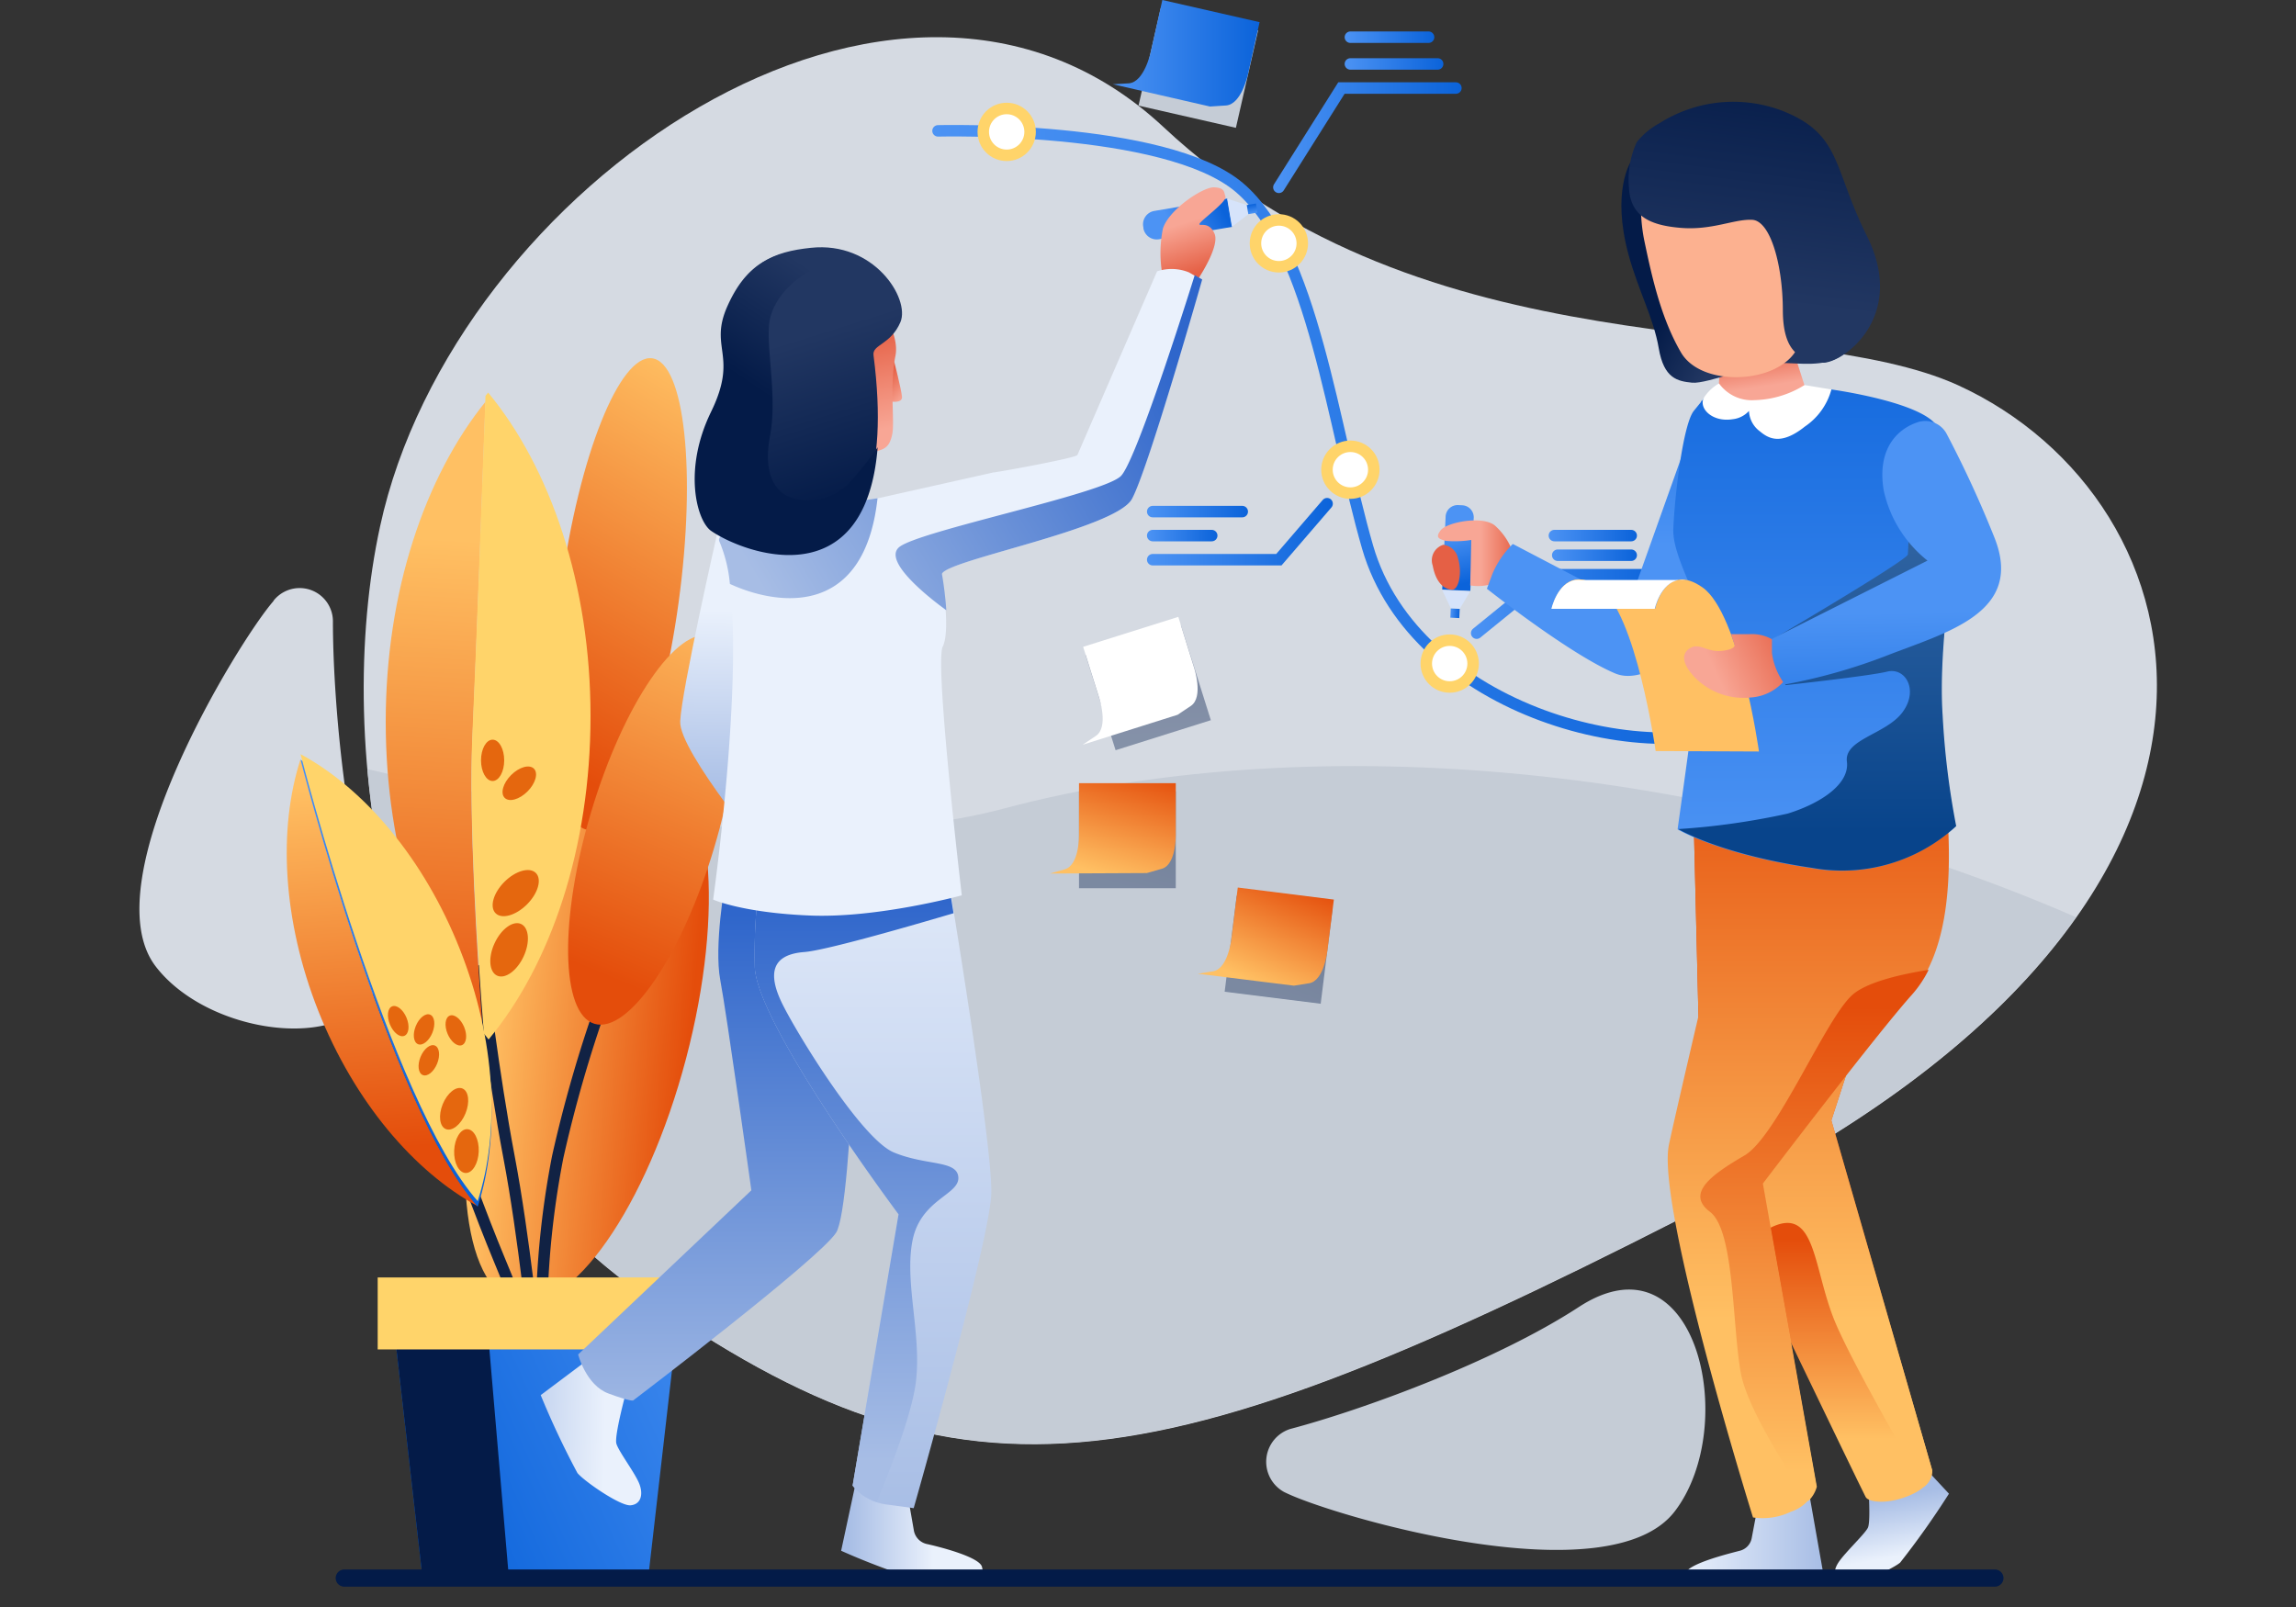 <svg id="bef2ac90-a6c7-466e-9156-324fca4e198b" data-name="图层 1" xmlns="http://www.w3.org/2000/svg" xmlns:xlink="http://www.w3.org/1999/xlink" width="200" height="140" viewBox="0 0 200 140">
  <rect x="0" y="0" width="200" height="140" fill="#333333" stroke="none"/>
  <defs>
    <style>
      .be8137f8-b80a-4f3c-b492-6966960a4a22 {
        fill: #d5dae2;
      }

      .adf5989f-fe99-40a0-af82-97d6787bdf6f {
        fill: #c5ccd6;
      }

      .b280b017-4974-4bb4-b5f4-c44a0552c7e9 {
        fill: url(#b612ae48-87fb-4fab-a41d-ec2b700271ce);
      }

      .a09ec4a8-f093-40ce-ad99-6230e5d64ac6, .a6505cbc-5df8-4ddb-805a-cd16c2eb4f71, .a7226290-1f3c-42de-b559-0387753849ac, .a936ad6c-3de9-4ec3-8e49-4a0aac09ed2e, .b17db199-7b04-4007-bfba-ab8e9094dfc6, .b48e81ed-694f-4dea-9668-49e7feba0aa7, .be1ee5b9-ceec-4153-983d-02f9d26e4641, .e3ae72e9-7526-4c6b-9b3e-420722d8023c, .e4cf5ed5-9dbc-4661-924f-2f934551fa5c, .e8ae31c0-90a5-44cd-a827-4294b6195aa0, .eb6904b8-ce25-42f5-858a-cc3109795954, .fcc73409-f9fa-4465-886e-efdc1082897d {
        fill: none;
        stroke-linecap: round;
      }

      .fcc73409-f9fa-4465-886e-efdc1082897d {
        stroke: #124;
        stroke-linejoin: round;
      }

      .bc61f609-180f-4dae-b5d7-882b39144453 {
        fill: url(#f253dcc2-52e6-4244-a2db-2304b66339cc);
      }

      .eaf9a266-30aa-410b-891b-b4aea6f690b3 {
        fill: url(#f6fd7b85-0bf8-4374-a661-0648f40b1359);
      }

      .e541e537-803d-46e3-8810-7d97d2fbda27 {
        fill: #ffd46a;
      }

      .ba30b071-604c-4d20-bf87-e20528527ae3 {
        fill: url(#a55b7a14-1b70-43dc-adf6-c40fc7fda9c0);
      }

      .a4fd4370-6d13-4a0d-906a-e484dc3a38c4 {
        fill: url(#a71fdeb7-a9c0-47c1-8460-e327ee61c3b4);
      }

      .b2f5d5a6-6bd3-4e34-997f-c019ae555b5a {
        fill: url(#a254b6f0-d73b-420c-a7e9-f1ecc5e47fd8);
      }

      .badcc507-af2c-4d4d-9d16-15fdec60a5ac {
        fill: url(#feeed60f-578e-46b8-b39e-8ac5a23b207d);
      }

      .ec8a141f-fb13-4fc8-a0cd-635a4ebaf13b {
        fill: url(#b7366582-c422-4b89-a9f3-7bf0d25296a3);
      }

      .be146f46-097f-4325-b118-dfdb79b6670e {
        fill: url(#f2236962-4a01-4b50-ba5b-80aaf03af938);
      }

      .a257ddda-6392-4c95-85d4-40333ad17f67 {
        fill: url(#a3efa6f4-52b8-42bf-9c30-fafdc6510fbe);
      }

      .a44db8c0-4969-4857-a896-cac56353bcbb {
        fill: url(#b29131dd-0718-4562-a485-061f21dd2b7b);
      }

      .e42b7328-4c82-4c83-9c7d-c8a39ebf827b {
        fill: url(#f8916e10-4363-406c-bf99-b86dca9348da);
      }

      .a8bb78b3-3c0a-4270-9981-6f1d411d0052 {
        fill: url(#fdca6920-11b1-477d-875f-8b75e4e1776e);
      }

      .a0cdff4d-dd95-42e1-b14c-a4ec5197ffbc {
        fill: url(#f8e4e3f1-05b2-4f69-983d-e879b833d4fd);
      }

      .b4a3a136-3453-4df6-837b-fa811cd017eb {
        fill: url(#b5d046e1-fca3-442e-a8bf-01ff44e95a68);
      }

      .f8ae1661-aa88-4501-a55e-ea5fc06e9ae0 {
        fill: url(#b5045a89-47df-431c-ba10-2d66042ef038);
      }

      .a997dc83-9062-438c-bc2d-50d0e09e16f0 {
        fill: url(#eab61061-d954-411e-92ce-92ad5b6e5f48);
      }

      .ec41379d-013b-4856-b86d-f03da5f3b1b9 {
        fill: url(#b8a2be3f-557b-46e1-90a4-b923676818cb);
      }

      .a09ec4a8-f093-40ce-ad99-6230e5d64ac6, .a6505cbc-5df8-4ddb-805a-cd16c2eb4f71, .a7226290-1f3c-42de-b559-0387753849ac, .a936ad6c-3de9-4ec3-8e49-4a0aac09ed2e, .b17db199-7b04-4007-bfba-ab8e9094dfc6, .b48e81ed-694f-4dea-9668-49e7feba0aa7, .be1ee5b9-ceec-4153-983d-02f9d26e4641, .e322dd31-4822-4e6d-8804-a86ac2cd72bb, .e3ae72e9-7526-4c6b-9b3e-420722d8023c, .e4cf5ed5-9dbc-4661-924f-2f934551fa5c, .e8ae31c0-90a5-44cd-a827-4294b6195aa0, .eb6904b8-ce25-42f5-858a-cc3109795954 {
        stroke-miterlimit: 10;
      }

      .e4cf5ed5-9dbc-4661-924f-2f934551fa5c {
        stroke: url(#fb556127-5bcd-4fec-a85e-f7a2f0f28051);
      }

      .bb397e2a-cee2-4e3b-8d0a-bc24c734e788 {
        fill: url(#af2b99aa-c477-42e3-ac65-616ca4d24174);
      }

      .e6017f92-613a-4e7f-83e7-6b5f71c5d400 {
        fill: url(#bb8b03a8-1bd3-4427-9de1-3caa0808f804);
      }

      .bb87b993-b806-4eca-b25b-7ef69c7a2198 {
        fill: url(#e3b40f6a-a26a-42b8-b125-ca8211200d20);
      }

      .f3294f2c-ba2a-4bbb-97d0-56e3df9f244d {
        fill: url(#b4574274-81f9-46fd-80c9-8de0de77b537);
      }

      .a8977a68-9e0f-4caf-bc70-3fb18ea1b6b6 {
        fill: url(#a2b38f97-3ea0-4820-a78c-732c7046f0cf);
      }

      .a03e77bb-b2de-4cca-b825-50060147c909 {
        fill: url(#bd3951bb-40b5-4477-9ca2-0479ef7815d8);
      }

      .a100d5ce-022e-41da-8493-a8e95948dd48 {
        fill: url(#ff1270a5-460a-4e89-85af-98abf6c9c711);
      }

      .b39a4fad-8dd3-4ff5-8298-8fd4af6a152c {
        fill: #d6e3fa;
      }

      .a79432c8-44d9-4a1a-aab8-537baef21037 {
        fill: url(#b81671ea-5ff3-4d20-bdda-839bccf8cc3f);
      }

      .a028f5c6-4837-41ad-82c4-25e07f5c1f3f {
        fill: url(#abfd6e5c-f612-4e51-9147-5ee71cfff2c2);
      }

      .f7cee6fd-8d9f-46e1-b2b8-a1cfec79cfd4 {
        fill: url(#a411cd9e-6271-48e5-8cdb-4b3da207ca26);
      }

      .f829df96-0da7-4319-8235-7ca745843074 {
        fill: url(#b9285a3b-5978-4e8a-a492-94951322deb6);
      }

      .e40e5e16-50d0-4b56-8b3d-7d1b33973f5e {
        fill: url(#ffe960d0-bb21-4885-b5fc-36e7db757e1e);
      }

      .a05b2fc4-a674-4b64-96c4-808552a6212f {
        fill: url(#ea5a9436-42cb-4231-af8d-6742092afb2c);
      }

      .a8c4a35a-cc7e-4ffe-baf4-f1ddbb2c6c18 {
        fill: url(#b573492a-90e5-4f2f-b558-fd3f6d5bcac7);
      }

      .b10abc39-54f4-4b45-9ad8-74592d35ef6b {
        fill: url(#bb02dba0-8a4c-4a9b-9ab6-11394e5d1f63);
      }

      .a58c6e0a-6883-4fe5-b893-f028a69c7065 {
        fill: url(#f89ecd79-77b9-4c87-91c0-302dd6e0a1f4);
      }

      .a936ad6c-3de9-4ec3-8e49-4a0aac09ed2e {
        stroke: url(#e1dc408f-43e6-4f9a-bf76-1fe65eae2d6d);
      }

      .eb6904b8-ce25-42f5-858a-cc3109795954 {
        stroke: url(#bb5b1414-e050-46f3-aaf3-625ce11c05d5);
      }

      .a8424f39-2106-4e07-8ecc-ad669dc0b1bc, .e322dd31-4822-4e6d-8804-a86ac2cd72bb {
        fill: #fff;
      }

      .e322dd31-4822-4e6d-8804-a86ac2cd72bb {
        stroke: #ffd46a;
      }

      .a7226290-1f3c-42de-b559-0387753849ac {
        stroke: url(#ba0926ce-41d3-4316-ba79-0c6112f96712);
      }

      .be1ee5b9-ceec-4153-983d-02f9d26e4641 {
        stroke: url(#b8d50efe-f082-4255-a4d4-813614f6c9ce);
      }

      .e8ae31c0-90a5-44cd-a827-4294b6195aa0 {
        stroke: url(#f3695ef2-dce9-4786-9e06-8e85e464fdf0);
      }

      .a6505cbc-5df8-4ddb-805a-cd16c2eb4f71 {
        stroke: url(#af3be04d-629f-45dd-8b90-0605b5b3e26c);
      }

      .e3ae72e9-7526-4c6b-9b3e-420722d8023c {
        stroke: url(#b686edad-3694-43c0-a75b-674ba9b66899);
      }

      .b48e81ed-694f-4dea-9668-49e7feba0aa7 {
        stroke: url(#adbef79a-d6df-440d-9340-0e282f5cf8b0);
      }

      .a09ec4a8-f093-40ce-ad99-6230e5d64ac6 {
        stroke: url(#a175e82f-d6e0-4697-951f-29e7b805496a);
      }

      .a1cf88a4-5908-4b98-b1dc-fa4c7ad89e16 {
        fill: url(#bca7c934-8029-43c8-ba36-4b29ede6c1eb);
      }

      .b8745a29-26d8-4861-ad7e-b25cf9c66368 {
        fill: url(#e03e8497-c606-40e8-a808-7b598b4ecd00);
      }

      .bb9509d8-7f39-4b49-b1d2-c995915f1075 {
        fill: url(#bc059b14-a6c1-4e09-9aa2-4ccb69a0e662);
      }

      .b3d57d63-6b65-4112-a4d9-e856e00466c4 {
        fill: url(#f7240f97-154e-45d8-b6d9-b91e42e6ab41);
      }

      .b161aa04-c069-4118-bb20-a9e587372677 {
        fill: url(#b2fbcd7b-ff0b-4c15-b24e-cf76bdc50c49);
      }

      .b23943bd-14bd-434f-a383-84758faec56e {
        fill: url(#ef05db66-aeb5-4b2e-b643-fe17f7d6ca21);
      }

      .fd9ee235-7b2f-4d38-be19-e693ed640f54 {
        fill: url(#ba35c18c-a078-45fd-93f9-25e5df4c3d58);
      }

      .ba2526c5-023e-495f-b560-890b6432c11e {
        fill: url(#bd856d96-7b9a-4c94-90ed-47da81921da7);
      }

      .e7377387-5274-4ad1-823a-9491c5b902fd {
        fill: url(#e0ce18cc-c719-4b0d-8c6f-c35080027fa3);
      }

      .a6c2fb44-f4aa-4715-b8c5-3b1d734d7488 {
        fill: url(#b76b6ca9-d096-4830-bff1-a9421ff01c0f);
      }

      .ebf5af56-6d18-4e05-9271-41e928252773 {
        fill: url(#a333dbed-90f6-433c-8926-d9c28a389d85);
      }

      .fe82edfb-c136-4563-81b6-44ac1ec59297 {
        fill: url(#b74096ae-9c9b-4836-9aca-e748fa7c044d);
      }

      .f3d54dd5-4791-49a1-8987-8648d89c92ab {
        fill: #fcb190;
      }

      .aa8dd033-7782-4baf-a232-d69bef25c799 {
        fill: url(#ad27023e-c20c-47ec-ab3f-d86011f0fa95);
      }

      .ff7f57c5-a765-4eae-8363-f807dc1f494d {
        fill: url(#a8b3b477-601d-4f76-80fa-aea7e4fcd368);
      }

      .a7c7b23a-5e43-4ba4-aff2-0033ce4beb27 {
        fill: url(#b27ee2ae-94e0-4bd5-8040-a46382e6e3f9);
      }

      .b3e0b2b2-0b5a-4ad6-889d-9966fac88673 {
        fill: url(#b019722a-c112-48bb-9db4-46b2168e41e2);
      }

      .f801d98b-66bf-44e8-a4ec-76321de5fcbd {
        fill: url(#b40634d1-67a0-4c70-9b8c-28d00c5ef4fc);
      }

      .bde08085-ea46-4292-8fdd-88754ac1c762 {
        fill: url(#adc7df4f-6afc-4122-ae5a-396434d0df5e);
      }

      .ebf73799-da67-4f5f-8789-9b7adddf2c71 {
        fill: url(#f2002fd6-ddbb-4d8f-b359-c17d54e0243a);
      }

      .a477c65f-f88d-4cf5-988e-17d6ecd43ba5, .a5f17b84-8f11-4d6e-a123-25186c50c8d7, .a9dae0f6-01d5-4f3f-9603-300b338d40b0 {
        opacity: 0.45;
      }

      .a9dae0f6-01d5-4f3f-9603-300b338d40b0 {
        fill: url(#f575a01c-61f0-4d12-bb6c-01168dbabd5f);
      }

      .aa9bb6c9-65fe-435b-aca4-e09a76233c27 {
        fill: url(#be475d26-5048-4a53-a15e-a5fb2326abaf);
      }

      .a5f17b84-8f11-4d6e-a123-25186c50c8d7 {
        fill: url(#f6d70820-f5ed-4c92-8c95-718c22915249);
      }

      .ba3e220d-3213-482b-b73a-e704b3237498 {
        fill: url(#eb495ce8-6e8a-46a6-915b-405d2ff7c845);
      }

      .a477c65f-f88d-4cf5-988e-17d6ecd43ba5 {
        fill: url(#b66b981c-7a30-443b-8d17-0ea420a3934e);
      }

      .e040ce3c-ccb4-4786-b401-d9bc192b18d3 {
        fill: url(#b8839fe1-8e4d-4a28-9499-d3323b9955c2);
      }

      .b17db199-7b04-4007-bfba-ab8e9094dfc6 {
        stroke: #031b48;
        stroke-width: 1.5px;
      }
    </style>
    <linearGradient id="b612ae48-87fb-4fab-a41d-ec2b700271ce" x1="-195.51" y1="-107.95" x2="-179.39" y2="-107.95" gradientTransform="matrix(0.14, 1.15, -0.99, 0.16, -29.74, 323.4)" gradientUnits="userSpaceOnUse">
      <stop offset="0" stop-color="#ffc063"/>
      <stop offset="0.95" stop-color="#e44d0b"/>
    </linearGradient>
    <linearGradient id="f253dcc2-52e6-4244-a2db-2304b66339cc" x1="46.34" y1="146.18" x2="32.86" y2="173.89" gradientTransform="matrix(0.17, 0.99, -1.26, 0.14, 250.21, -8.76)" xlink:href="#b612ae48-87fb-4fab-a41d-ec2b700271ce"/>
    <linearGradient id="f6fd7b85-0bf8-4374-a661-0648f40b1359" x1="39.49" y1="46.95" x2="36.69" y2="96.48" gradientTransform="matrix(1, 0, 0, 1, 0, 0)" xlink:href="#b612ae48-87fb-4fab-a41d-ec2b700271ce"/>
    <linearGradient id="a55b7a14-1b70-43dc-adf6-c40fc7fda9c0" x1="96.54" y1="252.07" x2="78.28" y2="283.56" gradientTransform="matrix(0.41, 0.91, -0.91, 0.41, 267.8, -117.57)" xlink:href="#b612ae48-87fb-4fab-a41d-ec2b700271ce"/>
    <linearGradient id="a71fdeb7-a9c0-47c1-8460-e327ee61c3b4" x1="69" y1="114.12" x2="34.74" y2="129.41" gradientUnits="userSpaceOnUse">
      <stop offset="0" stop-color="#4c93f4"/>
      <stop offset="1" stop-color="#0b63da"/>
    </linearGradient>
    <linearGradient id="a254b6f0-d73b-420c-a7e9-f1ecc5e47fd8" x1="66.51" y1="124.75" x2="60.97" y2="124.75" gradientUnits="userSpaceOnUse">
      <stop offset="0" stop-color="#223762"/>
      <stop offset="1" stop-color="#041b48"/>
    </linearGradient>
    <linearGradient id="feeed60f-578e-46b8-b39e-8ac5a23b207d" x1="46.99" y1="55.43" x2="45.56" y2="59.21" gradientUnits="userSpaceOnUse">
      <stop offset="0" stop-color="#ff9f5b"/>
      <stop offset="1" stop-color="#e5670e"/>
    </linearGradient>
    <linearGradient id="b7366582-c422-4b89-a9f3-7bf0d25296a3" x1="101.65" y1="-1174.67" x2="100.22" y2="-1170.89" gradientTransform="translate(-1117.64 -28.96) rotate(90)" xlink:href="#feeed60f-578e-46b8-b39e-8ac5a23b207d"/>
    <linearGradient id="f2236962-4a01-4b50-ba5b-80aaf03af938" x1="109.69" y1="-1171.63" x2="108.26" y2="-1167.85" gradientTransform="translate(-1110.97 -25.93) rotate(90)" xlink:href="#feeed60f-578e-46b8-b39e-8ac5a23b207d"/>
    <linearGradient id="a3efa6f4-52b8-42bf-9c30-fafdc6510fbe" x1="215.59" y1="-621.66" x2="214.16" y2="-617.88" gradientTransform="translate(-559.29 -126.03) rotate(90)" xlink:href="#feeed60f-578e-46b8-b39e-8ac5a23b207d"/>
    <linearGradient id="b29131dd-0718-4562-a485-061f21dd2b7b" x1="31.77" y1="68.16" x2="34.09" y2="101.71" gradientTransform="matrix(1, 0, 0, 1, 0, 0)" xlink:href="#b612ae48-87fb-4fab-a41d-ec2b700271ce"/>
    <linearGradient id="f8916e10-4363-406c-bf99-b86dca9348da" x1="30.24" y1="63.06" x2="39.63" y2="98.95" xlink:href="#a71fdeb7-a9c0-47c1-8460-e327ee61c3b4"/>
    <linearGradient id="fdca6920-11b1-477d-875f-8b75e4e1776e" x1="-329.32" y1="597.81" x2="-330.42" y2="600.72" gradientTransform="translate(367.16 -517.19)" xlink:href="#feeed60f-578e-46b8-b39e-8ac5a23b207d"/>
    <linearGradient id="f8e4e3f1-05b2-4f69-983d-e879b833d4fd" x1="-325" y1="600.49" x2="-326.1" y2="603.41" gradientTransform="translate(367.86 -519.07)" xlink:href="#feeed60f-578e-46b8-b39e-8ac5a23b207d"/>
    <linearGradient id="b5d046e1-fca3-442e-a8bf-01ff44e95a68" x1="216.27" y1="-524.71" x2="215.17" y2="-521.8" gradientTransform="translate(-478.68 -123.15) rotate(90)" xlink:href="#feeed60f-578e-46b8-b39e-8ac5a23b207d"/>
    <linearGradient id="b5045a89-47df-431c-ba10-2d66042ef038" x1="217.67" y1="-522.38" x2="216.56" y2="-519.46" gradientTransform="translate(-475.94 -121.86) rotate(90)" xlink:href="#feeed60f-578e-46b8-b39e-8ac5a23b207d"/>
    <linearGradient id="eab61061-d954-411e-92ce-92ad5b6e5f48" x1="222.47" y1="-522.37" x2="221.37" y2="-519.46" gradientTransform="translate(-470.66 -121.29) rotate(90)" xlink:href="#feeed60f-578e-46b8-b39e-8ac5a23b207d"/>
    <linearGradient id="b8a2be3f-557b-46e1-90a4-b923676818cb" x1="99.79" y1="27.09" x2="98.69" y2="30" gradientTransform="translate(81.62 5.74) rotate(90)" xlink:href="#feeed60f-578e-46b8-b39e-8ac5a23b207d"/>
    <linearGradient id="fb556127-5bcd-4fec-a85e-f7a2f0f28051" x1="81.21" y1="37.85" x2="154.05" y2="37.85" xlink:href="#a71fdeb7-a9c0-47c1-8460-e327ee61c3b4"/>
    <linearGradient id="af2b99aa-c477-42e3-ac65-616ca4d24174" x1="64.99" y1="69.8" x2="65.36" y2="53.21" gradientUnits="userSpaceOnUse">
      <stop offset="0" stop-color="#a7bde5"/>
      <stop offset="1" stop-color="#eaf1fc"/>
    </linearGradient>
    <linearGradient id="bb8b03a8-1bd3-4427-9de1-3caa0808f804" x1="31.98" y1="96.67" x2="42.66" y2="96.67" gradientTransform="matrix(1, 0.02, -0.02, 1, 11.97, 27.24)" xlink:href="#af2b99aa-c477-42e3-ac65-616ca4d24174"/>
    <linearGradient id="e3b40f6a-a26a-42b8-b125-ca8211200d20" x1="73.84" y1="133.24" x2="81.31" y2="133.24" xlink:href="#af2b99aa-c477-42e3-ac65-616ca4d24174"/>
    <linearGradient id="b4574274-81f9-46fd-80c9-8de0de77b537" x1="62.58" y1="79.67" x2="62.58" y2="126.15" gradientUnits="userSpaceOnUse">
      <stop offset="0" stop-color="#2f66cb"/>
      <stop offset="1" stop-color="#a7bde5"/>
    </linearGradient>
    <linearGradient id="a2b38f97-3ea0-4820-a78c-732c7046f0cf" x1="76.04" y1="132.8" x2="76.04" y2="64.95" xlink:href="#af2b99aa-c477-42e3-ac65-616ca4d24174"/>
    <linearGradient id="bd3951bb-40b5-4477-9ca2-0479ef7815d8" x1="74.57" y1="78.05" x2="74.57" y2="127.21" xlink:href="#b4574274-81f9-46fd-80c9-8de0de77b537"/>
    <linearGradient id="ff1270a5-460a-4e89-85af-98abf6c9c711" x1="-1009.61" y1="1550.71" x2="-1008.22" y2="1555.11" gradientTransform="translate(1112.39 -1532.84)" xlink:href="#a71fdeb7-a9c0-47c1-8460-e327ee61c3b4"/>
    <linearGradient id="b81671ea-5ff3-4d20-bdda-839bccf8cc3f" x1="-1009.45" y1="1557.82" x2="-1008.65" y2="1557.82" gradientTransform="translate(1118.12 -1539.62)" xlink:href="#a71fdeb7-a9c0-47c1-8460-e327ee61c3b4"/>
    <linearGradient id="abfd6e5c-f612-4e51-9147-5ee71cfff2c2" x1="103.59" y1="19.28" x2="104.93" y2="23.55" gradientUnits="userSpaceOnUse">
      <stop offset="0" stop-color="#f8a695"/>
      <stop offset="1" stop-color="#e56045"/>
    </linearGradient>
    <linearGradient id="a411cd9e-6271-48e5-8cdb-4b3da207ca26" x1="132.96" y1="91.07" x2="129.79" y2="99.85" gradientTransform="translate(-41.02 -105.18) rotate(-5.35)" xlink:href="#af2b99aa-c477-42e3-ac65-616ca4d24174"/>
    <linearGradient id="b9285a3b-5978-4e8a-a492-94951322deb6" x1="359.75" y1="6.04" x2="357.9" y2="4.02" gradientTransform="matrix(0.81, 0.02, -0.02, 1, -212.56, 21.53)" xlink:href="#abfd6e5c-f612-4e51-9147-5ee71cfff2c2"/>
    <linearGradient id="ffe960d0-bb21-4885-b5fc-36e7db757e1e" x1="85.44" y1="76.81" x2="83.76" y2="67.7" gradientTransform="matrix(1, -0.04, 0.04, 0.94, -16.84, -30.24)" xlink:href="#abfd6e5c-f612-4e51-9147-5ee71cfff2c2"/>
    <linearGradient id="ea5a9436-42cb-4231-af8d-6742092afb2c" x1="100.94" y1="29.08" x2="65.68" y2="50.06" xlink:href="#b4574274-81f9-46fd-80c9-8de0de77b537"/>
    <linearGradient id="b573492a-90e5-4f2f-b558-fd3f6d5bcac7" x1="68.14" y1="29.86" x2="72.63" y2="44.13" xlink:href="#a254b6f0-d73b-420c-a7e9-f1ecc5e47fd8"/>
    <linearGradient id="bb02dba0-8a4c-4a9b-9ab6-11394e5d1f63" x1="75.28" y1="26.55" x2="68.92" y2="35.96" xlink:href="#a254b6f0-d73b-420c-a7e9-f1ecc5e47fd8"/>
    <linearGradient id="f89ecd79-77b9-4c87-91c0-302dd6e0a1f4" x1="103.15" y1="32.8" x2="67.9" y2="53.78" xlink:href="#b4574274-81f9-46fd-80c9-8de0de77b537"/>
    <linearGradient id="e1dc408f-43e6-4f9a-bf76-1fe65eae2d6d" x1="110.9" y1="11.99" x2="127.32" y2="11.99" xlink:href="#a71fdeb7-a9c0-47c1-8460-e327ee61c3b4"/>
    <linearGradient id="bb5b1414-e050-46f3-aaf3-625ce11c05d5" x1="128.13" y1="52.61" x2="144.7" y2="52.61" xlink:href="#a71fdeb7-a9c0-47c1-8460-e327ee61c3b4"/>
    <linearGradient id="ba0926ce-41d3-4316-ba79-0c6112f96712" x1="99.91" y1="46.32" x2="116.1" y2="46.32" xlink:href="#a71fdeb7-a9c0-47c1-8460-e327ee61c3b4"/>
    <linearGradient id="b8d50efe-f082-4255-a4d4-813614f6c9ce" x1="117.13" y1="3.24" x2="124.94" y2="3.24" xlink:href="#a71fdeb7-a9c0-47c1-8460-e327ee61c3b4"/>
    <linearGradient id="f3695ef2-dce9-4786-9e06-8e85e464fdf0" x1="117.13" y1="5.57" x2="125.73" y2="5.57" xlink:href="#a71fdeb7-a9c0-47c1-8460-e327ee61c3b4"/>
    <linearGradient id="af3be04d-629f-45dd-8b90-0605b5b3e26c" x1="134.9" y1="46.66" x2="142.59" y2="46.66" xlink:href="#a71fdeb7-a9c0-47c1-8460-e327ee61c3b4"/>
    <linearGradient id="b686edad-3694-43c0-a75b-674ba9b66899" x1="135.19" y1="48.37" x2="142.59" y2="48.37" xlink:href="#a71fdeb7-a9c0-47c1-8460-e327ee61c3b4"/>
    <linearGradient id="adbef79a-d6df-440d-9340-0e282f5cf8b0" x1="99.91" y1="46.66" x2="106.05" y2="46.66" xlink:href="#a71fdeb7-a9c0-47c1-8460-e327ee61c3b4"/>
    <linearGradient id="a175e82f-d6e0-4697-951f-29e7b805496a" x1="99.91" y1="44.57" x2="108.71" y2="44.57" xlink:href="#a71fdeb7-a9c0-47c1-8460-e327ee61c3b4"/>
    <linearGradient id="bca7c934-8029-43c8-ba36-4b29ede6c1eb" x1="217.11" y1="133.86" x2="229.39" y2="133.86" gradientTransform="matrix(-1, 0, 0, 1, 376.03, 0)" xlink:href="#af2b99aa-c477-42e3-ac65-616ca4d24174"/>
    <linearGradient id="e03e8497-c606-40e8-a808-7b598b4ecd00" x1="172.94" y1="217.01" x2="174.6" y2="212.05" gradientTransform="matrix(-0.99, -0.15, -0.15, 0.99, 369, -53.28)" gradientUnits="userSpaceOnUse">
      <stop offset="0" stop-color="#eaf1fc"/>
      <stop offset="1" stop-color="#a7bde5"/>
    </linearGradient>
    <linearGradient id="bc059b14-a6c1-4e09-9aa2-4ccb69a0e662" x1="-1104.72" y1="125.35" x2="-1104.72" y2="107.03" gradientTransform="translate(1262.65)" xlink:href="#b612ae48-87fb-4fab-a41d-ec2b700271ce"/>
    <linearGradient id="f7240f97-154e-45d8-b6d9-b91e42e6ab41" x1="-1104.72" y1="114.94" x2="-1104.72" y2="59.79" gradientTransform="translate(1262.65)" xlink:href="#b612ae48-87fb-4fab-a41d-ec2b700271ce"/>
    <linearGradient id="b2fbcd7b-ff0b-4c15-b24e-cf76bdc50c49" x1="-1105.12" y1="114.94" x2="-1105.12" y2="59.79" gradientTransform="translate(1262.65)" xlink:href="#b612ae48-87fb-4fab-a41d-ec2b700271ce"/>
    <linearGradient id="ef05db66-aeb5-4b2e-b643-fe17f7d6ca21" x1="-1306.46" y1="1205.5" x2="-1305.09" y2="1209.83" gradientTransform="translate(1432.93 -1159.07)" xlink:href="#a71fdeb7-a9c0-47c1-8460-e327ee61c3b4"/>
    <linearGradient id="ba35c18c-a078-45fd-93f9-25e5df4c3d58" x1="-1306.3" y1="1212.49" x2="-1305.52" y2="1212.49" gradientTransform="translate(1432.67 -1159.08)" xlink:href="#a71fdeb7-a9c0-47c1-8460-e327ee61c3b4"/>
    <linearGradient id="bd856d96-7b9a-4c94-90ed-47da81921da7" x1="-1133.7" y1="48.41" x2="-1130.49" y2="48.41" gradientTransform="translate(1262.65)" xlink:href="#abfd6e5c-f612-4e51-9147-5ee71cfff2c2"/>
    <linearGradient id="e0ce18cc-c719-4b0d-8c6f-c35080027fa3" data-name="未命名的渐变 79" x1="-1122.16" y1="74.56" x2="-1122.16" y2="24.4" gradientTransform="translate(1262.65)" gradientUnits="userSpaceOnUse">
      <stop offset="0.54" stop-color="#4c93f4"/>
      <stop offset="1" stop-color="#0b63da"/>
    </linearGradient>
    <linearGradient id="b76b6ca9-d096-4830-bff1-a9421ff01c0f" x1="-1104.6" y1="74.56" x2="-1104.6" y2="24.4" gradientTransform="translate(1262.65)" xlink:href="#a71fdeb7-a9c0-47c1-8460-e327ee61c3b4"/>
    <linearGradient id="a333dbed-90f6-433c-8926-d9c28a389d85" x1="-1109.13" y1="33.69" x2="-1109.65" y2="30.26" gradientTransform="translate(1262.65)" xlink:href="#abfd6e5c-f612-4e51-9147-5ee71cfff2c2"/>
    <linearGradient id="b74096ae-9c9b-4836-9aca-e748fa7c044d" x1="-1062.16" y1="83.88" x2="-1066.79" y2="80.62" gradientTransform="matrix(0.99, -0.15, 0.15, 0.99, 1192.64, -219.84)" xlink:href="#a254b6f0-d73b-420c-a7e9-f1ecc5e47fd8"/>
    <linearGradient id="ad27023e-c20c-47ec-ab3f-d86011f0fa95" x1="-1066.46" y1="86.62" x2="-1060.7" y2="66.09" gradientTransform="matrix(0.99, -0.15, 0.15, 0.99, 1192.64, -219.84)" xlink:href="#a254b6f0-d73b-420c-a7e9-f1ecc5e47fd8"/>
    <linearGradient id="a8b3b477-601d-4f76-80fa-aea7e4fcd368" x1="-1153.11" y1="-7.48" x2="-1151.92" y2="-7.48" gradientTransform="matrix(1, -0.09, 0.09, 1, 1275.03, -49.69)" xlink:href="#abfd6e5c-f612-4e51-9147-5ee71cfff2c2"/>
    <linearGradient id="b27ee2ae-94e0-4bd5-8040-a46382e6e3f9" x1="-1104.36" y1="42.1" x2="-1104.36" y2="72.51" gradientTransform="translate(1262.65)" gradientUnits="userSpaceOnUse">
      <stop offset="0" stop-color="#3769a5"/>
      <stop offset="1" stop-color="#08448b"/>
    </linearGradient>
    <linearGradient id="b019722a-c112-48bb-9db4-46b2168e41e2" x1="-1046.15" y1="-72.49" x2="-1022.53" y2="-115.45" gradientTransform="translate(1262.65)" xlink:href="#b612ae48-87fb-4fab-a41d-ec2b700271ce"/>
    <linearGradient id="b40634d1-67a0-4c70-9b8c-28d00c5ef4fc" x1="-1113.09" y1="58.88" x2="-1106.24" y2="55.71" gradientTransform="translate(1262.65)" xlink:href="#abfd6e5c-f612-4e51-9147-5ee71cfff2c2"/>
    <linearGradient id="adc7df4f-6afc-4122-ae5a-396434d0df5e" x1="163.98" y1="32.99" x2="164.64" y2="70.73" gradientTransform="matrix(1, 0, 0, 1, 0, 0)" xlink:href="#e0ce18cc-c719-4b0d-8c6f-c35080027fa3"/>
    <linearGradient id="f2002fd6-ddbb-4d8f-b359-c17d54e0243a" x1="-1104.6" y1="128.15" x2="-1104.6" y2="85.58" gradientTransform="translate(1262.65)" xlink:href="#b612ae48-87fb-4fab-a41d-ec2b700271ce"/>
    <linearGradient id="f575a01c-61f0-4d12-bb6c-01168dbabd5f" x1="97.12" y1="77.04" x2="99.87" y2="67.25" xlink:href="#a254b6f0-d73b-420c-a7e9-f1ecc5e47fd8"/>
    <linearGradient id="be475d26-5048-4a53-a15e-a5fb2326abaf" x1="96.55" y1="76.3" x2="99.33" y2="66.37" gradientTransform="matrix(1, 0, 0, 1, 0, 0)" xlink:href="#b612ae48-87fb-4fab-a41d-ec2b700271ce"/>
    <linearGradient id="f6d70820-f5ed-4c92-8c95-718c22915249" x1="136.78" y1="93.93" x2="139.52" y2="84.14" gradientTransform="translate(-26.47 -7.3)" xlink:href="#a254b6f0-d73b-420c-a7e9-f1ecc5e47fd8"/>
    <linearGradient id="eb495ce8-6e8a-46a6-915b-405d2ff7c845" x1="136.2" y1="93.19" x2="138.99" y2="83.25" gradientTransform="translate(-14.23 -23.72) rotate(7.13)" xlink:href="#b612ae48-87fb-4fab-a41d-ec2b700271ce"/>
    <linearGradient id="b66b981c-7a30-443b-8d17-0ea420a3934e" x1="-140.15" y1="3.08" x2="-137.32" y2="-7.03" gradientTransform="translate(239.05 60.83)" xlink:href="#a254b6f0-d73b-420c-a7e9-f1ecc5e47fd8"/>
    <linearGradient id="b8839fe1-8e4d-4a28-9499-d3323b9955c2" x1="96.94" y1="4.64" x2="109.75" y2="4.64" xlink:href="#a71fdeb7-a9c0-47c1-8460-e327ee61c3b4"/>
  </defs>
  <title>插画</title>
  <path class="be8137f8-b80a-4f3c-b492-6966960a4a22" d="M101.35,11.07C124.52,32.72,156.13,27,170.56,33.56c21.68,9.92,30.63,44.28-19.52,70.22s-66.65,29.09-95.24,8.88C32.93,96.49,29,64.64,33.11,45.85,39.48,16.45,78.18-10.57,101.35,11.07Z"/>
  <path class="adf5989f-fe99-40a0-af82-97d6787bdf6f" d="M87.44,70.44C71.62,74.66,48.84,71,32,67c1.47,16.45,8.25,34.65,23.78,45.63,28.59,20.21,45.08,17.06,95.24-8.88,14.52-7.51,24.08-15.72,29.81-23.85C148.37,65.81,112.73,63.68,87.44,70.44Z"/>
  <path class="be8137f8-b80a-4f3c-b492-6966960a4a22" d="M23.86,52.29A2.9,2.9,0,0,1,29,54.18c0,6.37,1,18.46,3.63,26.63,3.71,11.46-13.42,10.76-19.07,3.38s7.24-28.35,10.24-31.8Z"/>
  <path class="adf5989f-fe99-40a0-af82-97d6787bdf6f" d="M111.89,130a3,3,0,0,1,.5-5.51c6.25-1.65,17.83-5.86,25.13-10.62,10.24-6.68,14.1,10.29,8.37,17.79s-29.7.42-33.87-1.6Z"/>
  <g>
    <ellipse class="b280b017-4974-4bb4-b5f4-c44a0552c7e9" cx="51.12" cy="89.94" rx="24.24" ry="8.93" transform="translate(-48.88 116.43) rotate(-75.22)"/>
    <path class="fcc73409-f9fa-4465-886e-efdc1082897d" d="M52.48,87.28a115.62,115.62,0,0,0-3.9,13.52,76.19,76.19,0,0,0-1.36,17.46"/>
    <path class="fcc73409-f9fa-4465-886e-efdc1082897d" d="M41.9,84.54s1.09,9.15,2.43,16.2,2.26,16.38,2.26,16.38"/>
    <path class="fcc73409-f9fa-4465-886e-efdc1082897d" d="M39.71,99.91s2.19,6,3.78,9.82,3.1,7.84,3.1,7.84"/>
    <ellipse class="bc61f609-180f-4dae-b5d7-882b39144453" cx="54" cy="51.76" rx="20.73" ry="5.16" transform="translate(-4.59 98.25) rotate(-82.22)"/>
    <g>
      <path class="eaf9a266-30aa-410b-891b-b4aea6f690b3" d="M41.15,64.43C41.49,56.8,42,43,42.29,35,37,41.54,33.6,51.59,33.6,62.87S36.92,84,42.11,90.53C41.53,82.82,40.84,71.38,41.15,64.43Z"/>
      <path class="e541e537-803d-46e3-8810-7d97d2fbda27" d="M51.44,62.38c0-11.44-3.49-21.62-8.92-28.18-.08.1-.15.2-.23.29-.29,8-.8,21.82-1.14,29.45-.31,7,.38,18.4,1,26.1l.41.52C48,84,51.44,73.83,51.44,62.38Z"/>
    </g>
    <ellipse class="ba30b071-604c-4d20-bf87-e20528527ae3" cx="56.85" cy="72.29" rx="17.64" ry="5.58" transform="translate(-28.72 105.99) rotate(-73.31)"/>
    <polygon class="a4fd4370-6d13-4a0d-906a-e484dc3a38c4" points="56.46 137.48 36.81 137.48 33.9 112.02 59.38 112.02 56.46 137.48"/>
    <polygon class="b2f5d5a6-6bd3-4e34-997f-c019ae555b5a" points="33.9 112.02 36.81 137.48 44.33 137.48 42.16 112.02 33.9 112.02"/>
    <rect class="e541e537-803d-46e3-8810-7d97d2fbda27" x="32.9" y="111.29" width="27.47" height="6.27"/>
    <ellipse class="badcc507-af2c-4d4d-9d16-15fdec60a5ac" cx="42.91" cy="66.24" rx="1.01" ry="1.8"/>
    <ellipse class="ec8a141f-fb13-4fc8-a0cd-635a4ebaf13b" cx="45.24" cy="68.23" rx="1.8" ry="1.01" transform="translate(-35 51.98) rotate(-45)"/>
    <ellipse class="be146f46-097f-4325-b118-dfdb79b6670e" cx="44.92" cy="77.81" rx="2.48" ry="1.39" transform="translate(-41.86 54.55) rotate(-45)"/>
    <ellipse class="a257ddda-6392-4c95-85d4-40333ad17f67" cx="44.35" cy="82.75" rx="2.48" ry="1.39" transform="translate(-49.39 88.02) rotate(-65.03)"/>
    <g>
      <path class="a44db8c0-4969-4857-a896-cac56353bcbb" d="M27.73,88.08c3.14,7.9,8.34,14,13.88,17-7.68-8.67-15.43-38.94-15.43-38.94C24.22,72.18,24.6,80.17,27.73,88.08Z"/>
      <path class="e42b7328-4c82-4c83-9c7d-c8a39ebf827b" d="M40.06,83.19c-3.13-7.91-8.33-14-13.88-17,0,0,7.75,30.27,15.43,38.94C43.57,99.09,43.2,91.1,40.06,83.19Z"/>
      <path class="e541e537-803d-46e3-8810-7d97d2fbda27" d="M40.06,82.7c-3.13-7.91-8.33-14-13.88-17,0,0,7.75,30.26,15.43,38.94C43.57,98.6,43.2,90.61,40.06,82.7Z"/>
    </g>
    <ellipse class="a8bb78b3-3c0a-4270-9981-6f1d411d0052" cx="34.69" cy="88.96" rx="0.78" ry="1.39" transform="translate(-31.68 20.31) rotate(-22.73)"/>
    <ellipse class="a0cdff4d-dd95-42e1-b14c-a4ec5197ffbc" cx="39.71" cy="89.76" rx="0.78" ry="1.39" transform="translate(-31.6 22.32) rotate(-22.73)"/>
    <ellipse class="b4a3a136-3453-4df6-837b-fa811cd017eb" cx="36.94" cy="89.68" rx="1.39" ry="0.78" transform="translate(-60.05 89.88) rotate(-67.73)"/>
    <ellipse class="f8ae1661-aa88-4501-a55e-ea5fc06e9ae0" cx="37.35" cy="92.37" rx="1.39" ry="0.78" transform="translate(-62.28 91.93) rotate(-67.73)"/>
    <ellipse class="a997dc83-9062-438c-bc2d-50d0e09e16f0" cx="39.56" cy="96.59" rx="1.91" ry="1.07" transform="translate(-64.82 96.6) rotate(-67.73)"/>
    <ellipse class="ec41379d-013b-4856-b86d-f03da5f3b1b9" cx="40.63" cy="100.28" rx="1.91" ry="1.07" transform="translate(-61.16 136.96) rotate(-87.76)"/>
  </g>
  <path class="e4cf5ed5-9dbc-4661-924f-2f934551fa5c" d="M81.71,11.4s19.8-.51,26.23,4.92,8.16,20.88,11.19,31.35c4.13,14.27,25,19.88,34.42,14.8"/>
  <path class="bb397e2a-cee2-4e3b-8d0a-bc24c734e788" d="M62.5,46.35s-3.14,13.83-3.25,16.5,8.06,12.38,8.06,12.38L71.17,57Z"/>
  <path class="e6017f92-613a-4e7f-83e7-6b5f71c5d400" d="M51.1,118.54l-4,3a73.22,73.22,0,0,0,3.2,6.79c.62.74,3.73,2.88,4.62,2.81s1.14-.92.77-1.87-1.82-2.84-2-3.51.79-4.27.79-4.27Z"/>
  <path class="bb87b993-b806-4eca-b25b-7ef69c7a2198" d="M74.58,129l-1.31,6.1a58.63,58.63,0,0,0,6,2.3c1.11.17,6.27,0,6.27,0s.21,0,0-.89-3.89-1.8-4.82-2h0a1.47,1.47,0,0,1-1.11-1.15L79.2,131Z"/>
  <path class="f3294f2c-ba2a-4bbb-97d0-56e3df9f244d" d="M63.18,76.82s-1,5.59-.44,8.55,2.71,18.33,2.71,18.33L50.36,118s.69,2.67,2.62,3.39,2.17.62,2.17.62,16.16-12.28,17.68-14.62,2-29.26,2-29.26Z"/>
  <path class="a8977a68-9e0f-4caf-bc70-3fb18ea1b6b6" d="M66.46,74.8a48.58,48.58,0,0,0-.71,9.41c.13,5,12.52,21.57,12.52,21.57l-4,23.64a4.57,4.57,0,0,0,3.12,1.67l2.2.3s6.62-23.24,6.76-27.4-3.79-27.73-3.79-27.73Z"/>
  <path class="a03e77bb-b2de-4cca-b825-50060147c909" d="M70.06,82.94c1.72-.13,8.13-1.94,13-3.38-.32-2-.54-3.29-.54-3.29L66.45,74.81a48.58,48.58,0,0,0-.71,9.41c.14,5,12.53,21.57,12.53,21.57l-4,23.64a4.25,4.25,0,0,0,2.1,1.42c1.2-2.88,3.07-7.68,3.41-10.45.51-4.15-1-8.66-.3-12.29s4.08-4,4-5.53-2.78-1-5.62-2.18-8.51-10.47-9.74-13S67.17,83.16,70.06,82.94Z"/>
  <g>
    <g>
      <path class="a100d5ce-022e-41da-8493-a8e95948dd48" d="M103.27,15.36h.14a1.18,1.18,0,0,1,1.18,1.18V23a0,0,0,0,1,0,0h-2.5a0,0,0,0,1,0,0V16.53a1.18,1.18,0,0,1,1.18-1.18Z" transform="translate(101.72 124.26) rotate(-99.62)"/>
      <polygon class="b39a4fad-8dd3-4ff5-8298-8fd4af6a152c" points="107.31 19.76 108.74 18.66 108.61 17.87 106.89 17.3 107.31 19.76"/>
      <rect class="a79432c8-44d9-4a1a-aab8-537baef21037" x="108.68" y="17.79" width="0.8" height="0.81" transform="translate(109.36 128.78) rotate(-99.62)"/>
    </g>
    <path class="a028f5c6-4837-41ad-82c4-25e07f5c1f3f" d="M101.3,24.17a10.74,10.74,0,0,1,0-4.26c.52-1.66,3.5-3.63,4.45-3.59s.85.39,1,.81-2.13,2.06-2.26,2.36.82-.3,1.31.88-1.64,4.25-1.64,4.25Z"/>
    <path class="f7cee6fd-8d9f-46e1-b2b8-a1cfec79cfd4" d="M76.52,43.4l10-2.24c.28,0,7.21-1.26,7.33-1.52l6.94-16a4,4,0,0,1,2.78.09l1.1.64S100,40.85,98.59,43.47,82.39,48.8,82,50c0,0,.85,4.88.12,6.33S83.78,78,83.78,78s-7.3,2-13.21,1.76-8.45-1.39-8.45-1.39,3.52-25,.54-31.19C61.79,45.39,76.52,43.4,76.52,43.4Z"/>
    <path class="f829df96-0da7-4319-8235-7ca745843074" d="M77.87,31.4s.63,2.48.7,3.15-1.13.4-1.13.4Z"/>
    <path class="e40e5e16-50d0-4b56-8b3d-7d1b33973f5e" d="M78,31c.5-2.46-2.61-6.11-3.15-6.33s-8.64,1-10.27,3A4.55,4.55,0,0,0,64,32.1s1-.48.16.1a4.49,4.49,0,0,0-1.65,3.52c.25,1.42,2.89.6,2.89.6A13.77,13.77,0,0,0,69.59,41l.13.07-.17,1.44a5.44,5.44,0,0,0,3.71.8c2.24-.34,2.3-.82,2.3-.82l-.07-2.81c1.17-.65,1.92-.24,2.24-1.9C77.94,36.67,77.48,33.55,78,31Z"/>
    <path class="a05b2fc4-a674-4b64-96c4-808552a6212f" d="M76.44,43.41c-1.12.16-14.6,2.05-13.77,3.77a12.38,12.38,0,0,1,.91,3.69C67.54,52.7,75.27,54,76.44,43.41Z"/>
    <path class="a8c4a35a-cc7e-4ffe-baf4-f1ddbb2c6c18" d="M78.44,28.05c-.85,2-2.47,1.95-2.35,2.89,2.78,21.63-10.62,16.94-13.91,14.65-1.28-.89-2.35-5.36,0-10.12s-.21-5.45,1.39-9,3.76-4.54,7.06-4.88C76.13,21,79.28,26,78.44,28.05Z"/>
    <path class="b10abc39-54f4-4b45-9ad8-74592d35ef6b" d="M73.89,42.17a5,5,0,0,1-4.81,1.24c-1.39-.41-2.68-1.88-2-5.46s-.48-8.18,0-10.21,2.56-4.27,5.82-5a7.39,7.39,0,0,1,2.31-.11,7.82,7.82,0,0,0-4.66-.92C67.2,22,65,23,63.36,26.68s1,4.24-1.43,9.22-1.26,9.43,0,10.34c2.9,2,13.47,5.86,14.52-7.27A30.75,30.75,0,0,1,73.89,42.17Z"/>
    <path class="a58c6e0a-6883-4fe5-b893-f028a69c7065" d="M98.6,43.47c1.43-2.62,6.12-19.12,6.12-19.12l-.65-.38s-4.95,15.91-6.41,17.48S80,46.25,78.32,47.67s4.11,5.49,4.11,5.49A31.09,31.09,0,0,0,82.05,50C82.4,48.8,97.17,46.09,98.6,43.47Z"/>
  </g>
  <polyline class="a936ad6c-3de9-4ec3-8e49-4a0aac09ed2e" points="111.4 16.32 116.85 7.67 126.82 7.67"/>
  <polyline class="eb6904b8-ce25-42f5-858a-cc3109795954" points="128.63 55.16 134.89 50.07 144.2 50.07"/>
  <circle class="e322dd31-4822-4e6d-8804-a86ac2cd72bb" cx="87.69" cy="11.49" r="2.04"/>
  <circle class="e322dd31-4822-4e6d-8804-a86ac2cd72bb" cx="111.4" cy="21.2" r="2.04"/>
  <circle class="e322dd31-4822-4e6d-8804-a86ac2cd72bb" cx="117.63" cy="40.92" r="2.04"/>
  <circle class="e322dd31-4822-4e6d-8804-a86ac2cd72bb" cx="126.28" cy="57.81" r="2.04"/>
  <polyline class="a7226290-1f3c-42de-b559-0387753849ac" points="115.6 43.88 111.4 48.76 100.41 48.76"/>
  <line class="be1ee5b9-ceec-4153-983d-02f9d26e4641" x1="117.63" y1="3.24" x2="124.44" y2="3.24"/>
  <line class="e8ae31c0-90a5-44cd-a827-4294b6195aa0" x1="117.63" y1="5.57" x2="125.23" y2="5.57"/>
  <line class="a6505cbc-5df8-4ddb-805a-cd16c2eb4f71" x1="135.4" y1="46.66" x2="142.09" y2="46.66"/>
  <line class="e3ae72e9-7526-4c6b-9b3e-420722d8023c" x1="135.69" y1="48.37" x2="142.09" y2="48.37"/>
  <line class="b48e81ed-694f-4dea-9668-49e7feba0aa7" x1="100.41" y1="46.66" x2="105.55" y2="46.66"/>
  <line class="a09ec4a8-f093-40ce-ad99-6230e5d64ac6" x1="100.41" y1="44.57" x2="108.21" y2="44.57"/>
  <g>
    <path class="a1cf88a4-5908-4b98-b1dc-fa4c7ad89e16" d="M157.52,129.7l1.41,8s-5,.12-6,.29-6.15,0-6.15,0-.21,0,0-.88,3.82-1.76,4.73-2h0a1.4,1.4,0,0,0,1.08-1.12l.44-2.33Z"/>
    <path class="b8745a29-26d8-4861-ad7e-b25cf9c66368" d="M166.43,126.54l3.34,3.59a73.42,73.42,0,0,1-4.25,6c-.73.61-4.1,2.14-4.94,1.92s-1-1.08-.43-1.94,2.25-2.43,2.55-3,0-4.26,0-4.26Z"/>
    <path class="bb9509d8-7f39-4b49-b1d2-c995915f1075" d="M147.54,71.75l.71,29.11s14,29.11,14.27,29.57,2,.68,4-.23,1.78-2.13,1.78-2.13l-8.78-30.46,8.79-27Z"/>
    <path class="b3d57d63-6b65-4112-a4d9-e856e00466c4" d="M147.54,71.75l.71,29.11s1.4,2.92,3.33,6.92a7.15,7.15,0,0,0,2.6-.8c4.07-2.07,3.71,3.57,5.71,8.28,1.36,3.21,5.32,10.18,7.69,14.28a1.74,1.74,0,0,0,.73-1.47l-8.78-30.46,8.79-27Z"/>
    <path class="b161aa04-c069-4118-bb20-a9e587372677" d="M168.83,67.27s.66.06.88,5-.12,10.8-3.2,14.32-13,16.47-13,16.47l4.71,26.41a3.45,3.45,0,0,1-2.19,2.22,5.74,5.74,0,0,1-3.33.51s-8.47-27.13-7.32-32.49,7.4-31.66,7.4-31.66Z"/>
    <g>
      <path class="b23943bd-14bd-434f-a383-84758faec56e" d="M126.85,44h.34A1.05,1.05,0,0,1,128.25,45v6.42a0,0,0,0,1,0,0H125.8a0,0,0,0,1,0,0V45A1.05,1.05,0,0,1,126.85,44Z" transform="translate(2.37 -5.88) rotate(2.68)"/>
      <polygon class="b39a4fad-8dd3-4ff5-8298-8fd4af6a152c" points="125.62 51.4 126.38 53 127.16 53.04 128.07 51.51 125.62 51.4"/>
      <rect class="fd9ee235-7b2f-4d38-be19-e693ed640f54" x="126.36" y="53.02" width="0.78" height="0.8" transform="translate(2.63 -5.86) rotate(2.68)"/>
    </g>
    <path class="ba2526c5-023e-495f-b560-890b6432c11e" d="M131.58,47.62a5.65,5.65,0,0,0-1.28-1.76c-1-1-4.23-.38-4.79.32s-.08.78.42.94a9.08,9.08,0,0,0,2.23-.08L128.07,51a4,4,0,0,0,2.06-.19c1.16-.37,1,.7,1,.7Z"/>
    <path class="e7377387-5274-4ad1-823a-9491c5b902fd" d="M148.24,34.86s-6.34,17.77-6.35,17.82v0l-10.11-5.29A8,8,0,0,0,130,50l-.48,1.29s7.22,5.72,11.18,7.38,10.87-6.9,10.87-6.9Z"/>
    <path class="a6c2fb44-f4aa-4715-b8c5-3b1d734d7488" d="M159.53,33.93s7.35,1,9.06,3,1.75,4.35,1.75,7.56-1.6,11.56-1.17,17.87a69.54,69.54,0,0,0,1.17,9.63,14.66,14.66,0,0,1-12.52,3.64c-8-1.18-11.69-3.38-11.69-3.38s2.14-15.08,2.21-17.35-2.67-6.24-2.58-8.8.81-9.06,1.78-10.3l1-1.23Z"/>
    <path class="a8424f39-2106-4e07-8ecc-ad669dc0b1bc" d="M149.77,33.39a3.76,3.76,0,0,0-1.26,1.13c-.69.88.52,2.31,2.43,2a2.23,2.23,0,0,0,1.41-.72,2.33,2.33,0,0,0,.94,1.77c.73.61,1.82,1.28,3.93-.41a5.69,5.69,0,0,0,2.31-3.23l-2.31-.38Z"/>
    <path class="ebf5af56-6d18-4e05-9271-41e928252773" d="M150,29.17l-.27,4.22a3.52,3.52,0,0,0,3.11,1.47,8.59,8.59,0,0,0,4.34-1.31l-1.32-4.1Z"/>
    <path class="fe82edfb-c136-4563-81b6-44ac1ec59297" d="M142.05,14.11s-1.69,2.52-.2,8.05c.86,3.16,2.19,5.54,2.64,8.18s1.63,2.87,2.91,3,5.82-1.71,7.57-1.72,3.93.42,5.51-.68c.88-.62,1.33-7.66,1.33-7.66l-5.46-10.73-3.26-1.79Z"/>
    <path class="f3d54dd5-4791-49a1-8987-8648d89c92ab" d="M143.24,21c.63,3,1.42,6.68,3.19,9.71s8.24,2.75,10-.14a17,17,0,0,0,1.84-7.09s2.21-.19,2.53-1.91-.2-4.15-1.29-4.47-1.9.94-1.9.94a6.47,6.47,0,0,0-2.67-4.85c-2.55-1.64-11,.36-11.44.84S142.61,18,143.24,21Z"/>
    <path class="aa8dd033-7782-4baf-a232-d69bef25c799" d="M142.57,12.39a7.78,7.78,0,0,0-.68,3.86c.09,2.53,1.74,3.37,4.5,3.6s4.66-.78,6.24-.7,2.66,3.9,2.67,7.88,1.79,4.29,3.34,4.56,7.59-3.75,4-11c-3-6-2.22-8.85-7.29-10.9a12,12,0,0,0-10.82,1.06A6.4,6.4,0,0,0,142.57,12.39Z"/>
    <path class="ff7f57c5-a765-4eae-8363-f807dc1f494d" d="M125.73,47.46A1.48,1.48,0,0,1,127,48.63c.37,1.15.11,2.76-.52,2.74s-1.4-.55-1.68-2.1A1.41,1.41,0,0,1,125.73,47.46Z"/>
    <path class="a7c7b23a-5e43-4ba4-aff2-0033ce4beb27" d="M166.19,44a34.1,34.1,0,0,1,0,4.31c-.18.57-11.77,7.38-11.77,7.38l1.11,4s7.27-.79,8.86-1.18,2.76,1.6,1.34,3.53-5.1,2.35-4.85,4.31-2.29,3.64-5.16,4.53a63.32,63.32,0,0,1-9.53,1.35v0s3.66,2.2,11.69,3.38a14.66,14.66,0,0,0,12.52-3.64,70.26,70.26,0,0,1-1.18-9.63c-.42-6.24,1.14-14.45,1.18-17.75Z"/>
    <path class="b3e0b2b2-0b5a-4ad6-889d-9966fac88673" d="M153.22,65.47s-1.68-12-4.91-14.29S144.18,53,144.18,53h-9s.91-4.1,4.13-1.86,4.91,14.29,4.91,14.29Z"/>
    <g>
      <path class="a8424f39-2106-4e07-8ecc-ad669dc0b1bc" d="M137.79,50.53h-.57c-1.58.25-2.08,2.51-2.08,2.51h9s.5-2.26,2.08-2.51Z"/>
      <path class="a8424f39-2106-4e07-8ecc-ad669dc0b1bc" d="M146.26,50.53h.57A1.82,1.82,0,0,0,146.26,50.53Z"/>
      <path class="a8424f39-2106-4e07-8ecc-ad669dc0b1bc" d="M137.22,50.53h.57A1.81,1.81,0,0,0,137.22,50.53Z"/>
    </g>
    <path class="f801d98b-66bf-44e8-a4ec-76321de5fcbd" d="M154.61,55.85a3.55,3.55,0,0,0-2.24-.6l-1.58,0,.29.9s.22.4-1.07.55-1.92-.7-2.73-.27-.84,1.32.34,2.57a5.94,5.94,0,0,0,4.92,1.76A4.16,4.16,0,0,0,155.66,59Z"/>
    <path class="bde08085-ea46-4292-8fdd-88754ac1c762" d="M167.05,36.78a2.11,2.11,0,0,1,2.51,1,95,95,0,0,1,4.15,9c2.68,6.62-4.16,8.3-9.45,10.37a49.33,49.33,0,0,1-8.78,2.48,5.83,5.83,0,0,1-1.13-2.75l0-1.22,13.55-6.82a10.72,10.72,0,0,1-3.81-6.1c-.63-3.73,1.29-5.41,2.94-5.95Z"/>
    <path class="ebf73799-da67-4f5f-8789-9b7adddf2c71" d="M168,84.49c-2.44.39-5.37,1.06-6.64,2.18-2.35,2.09-6.58,12.35-9.41,14s-5.14,3.29-3,4.9,1.93,9.79,2.68,14c.55,3.08,4.07,8.55,5.88,11.21a2.73,2.73,0,0,0,.75-1.26l-4.7-26.41s9.88-13,13-16.47A9.82,9.82,0,0,0,168,84.49Z"/>
  </g>
  <g>
    <rect class="a9dae0f6-01d5-4f3f-9603-300b338d40b0" x="93.99" y="68.95" width="8.43" height="8.43"/>
    <path class="aa9bb6c9-65fe-435b-aca4-e09a76233c27" d="M91.47,76.1l1.29-.37c1.28-.38,1.23-3,1.23-3V68.23h8.43v4.46s.06,2.66-1.23,3l-1.29.37Z"/>
  </g>
  <g>
    <rect class="a5f17b84-8f11-4d6e-a123-25186c50c8d7" x="107.17" y="78.53" width="8.43" height="8.43" transform="translate(11.13 -13.19) rotate(7.13)"/>
    <path class="ba3e220d-3213-482b-b73a-e704b3237498" d="M104.34,84.83l1.32-.21c1.33-.22,1.61-2.87,1.61-2.87l.55-4.43,8.37,1.05-.56,4.43s-.28,2.65-1.6,2.86l-1.32.21Z"/>
  </g>
  <g>
    <rect class="a477c65f-f88d-4cf5-988e-17d6ecd43ba5" x="95.67" y="55.55" width="8.7" height="8.7" transform="translate(-13.38 32.83) rotate(-17.49)"/>
    <path class="a8424f39-2106-4e07-8ecc-ad669dc0b1bc" d="M94.31,64.88l1.15-.77c1.15-.76.27-3.37.27-3.37l-1.38-4.39,8.29-2.61L104,58.12s.88,2.61-.27,3.38l-1.15.77Z"/>
  </g>
  <g>
    <rect class="adf5989f-fe99-40a0-af82-97d6787bdf6f" x="100.03" y="1.58" width="8.7" height="8.7" transform="translate(3.93 -23.05) rotate(12.84)"/>
    <path class="e040ce3c-ccb4-4786-b401-d9bc192b18d3" d="M96.94,7.34l1.37-.08c1.38-.08,1.94-2.78,1.94-2.78l1-4.48,8.47,1.93-1,4.49s-.56,2.69-1.94,2.77l-1.38.09Z"/>
  </g>
  <line class="b17db199-7b04-4007-bfba-ab8e9094dfc6" x1="29.99" y1="137.48" x2="173.77" y2="137.48"/>
</svg>
